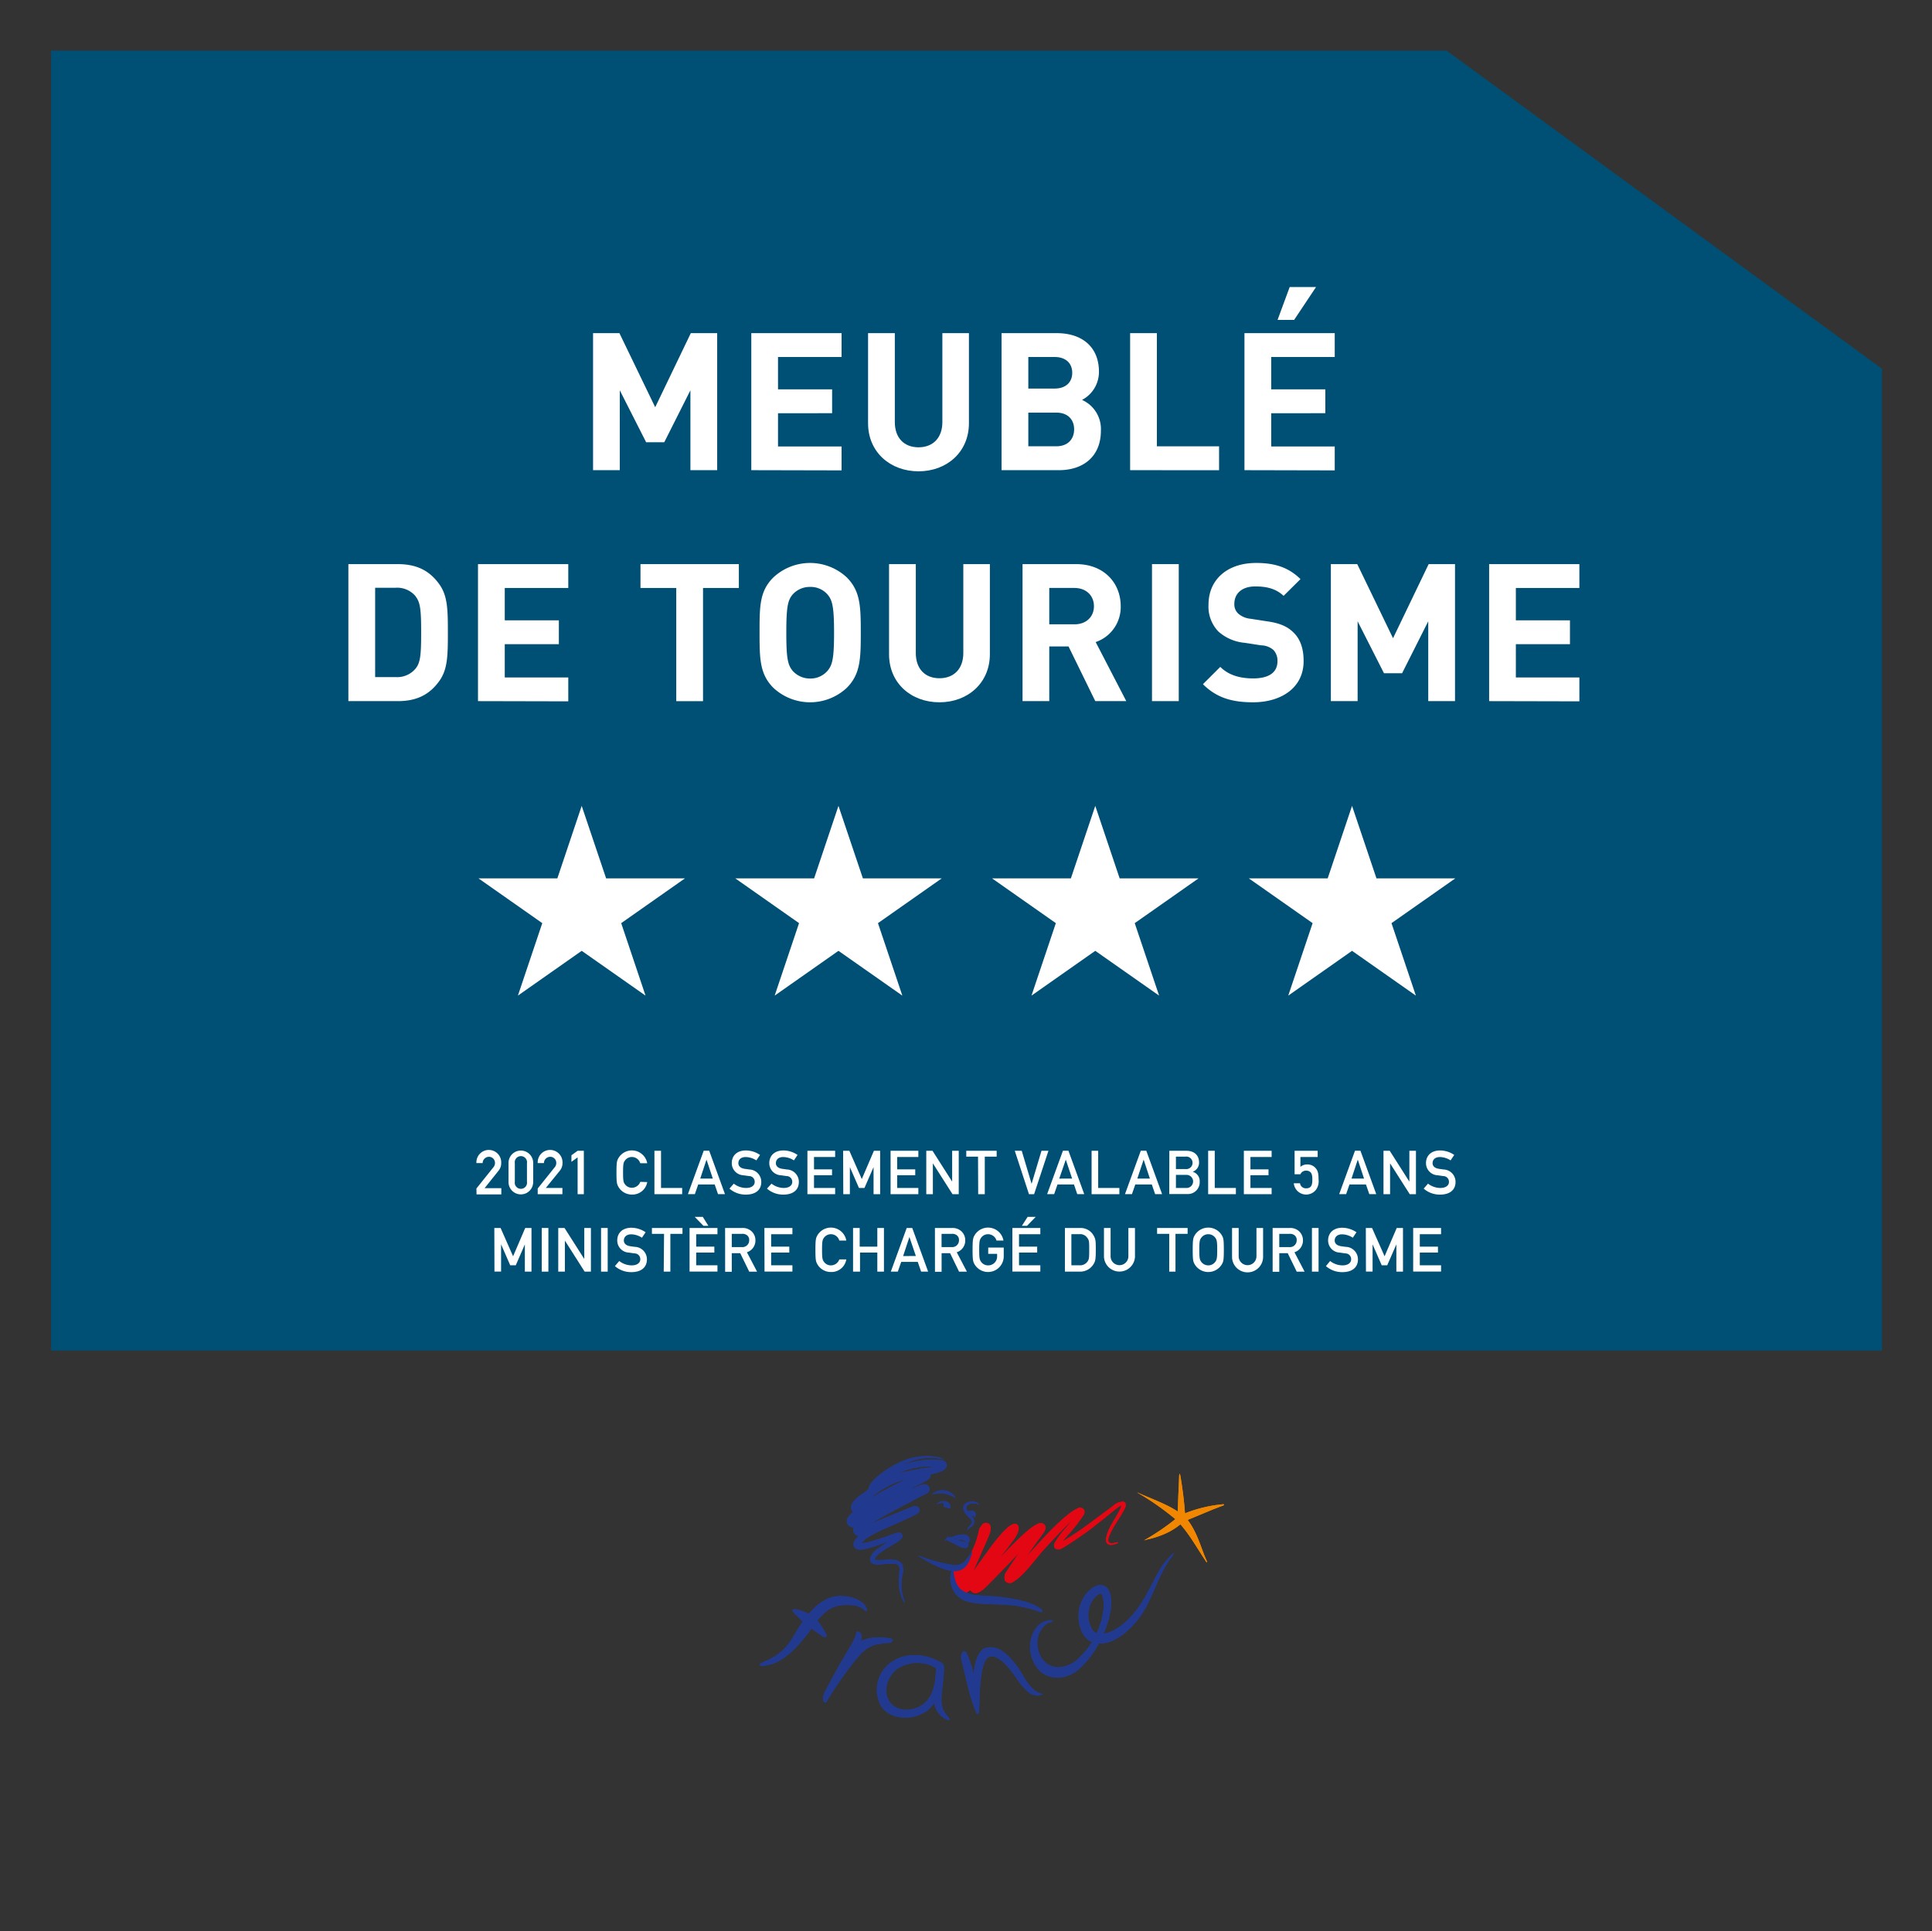 <svg xmlns="http://www.w3.org/2000/svg" viewBox="0 0 477.87 477.74"><rect x="0" y="0" width="477.87" height="477.74" fill="#333333" stroke="none"/><defs><style>.cls-1{fill:#004f74;}.cls-2{fill:#f18700;}.cls-2,.cls-3,.cls-4{fill-rule:evenodd;}.cls-3{fill:#e30613;}.cls-4,.cls-5{fill:#213a8f;}.cls-6{fill:none;}.cls-7{fill:#fff;}</style></defs><g id="Elément"><polygon class="cls-1" points="12.62 12.52 12.62 334.09 465.5 334.09 465.5 91.22 357.81 12.52 12.62 12.52"/><path class="cls-2" d="M283.72,380.61a58.66,58.66,0,0,0,7-4.81,66.32,66.32,0,0,0-9.3-6.51c-.12-.07-.19-.14,0-.05,3.11,1.42,6.95,2.73,9.91,4.68.07-3.27.24-6.45.32-8.48,0-.9.15-1.34.37,0,.48,2.9.88,6,1.08,8.92a33.64,33.64,0,0,1,9.43-2.25c.31,0,.38.19,0,.32l-2.44.93-5.58,2.32c-.26.11-.51.21-.74.32,2.5,3.33,3.26,6.94,4.73,10.16.12.25,0,.44-.15.18-2-2.95-4-6.58-6.38-9.26a17.35,17.35,0,0,1-2.87,1.89,22,22,0,0,1-5.29,1.84C282.73,381.13,282.84,381.14,283.72,380.61Z"/><path class="cls-3" d="M278.14,373.29a2.23,2.23,0,0,0,.31-1.17.73.73,0,0,0-.58-.65,3.63,3.63,0,0,0-2.56,1.06c-2.54,1.85-5.05,3.78-7.6,5.6-1.33.95-3.9,2.62-4.77,3.1-.2.06.25-.38.39-.54.55-.65,1.12-1.33,1.68-1.95a35.77,35.77,0,0,0,2.83-3.72,1.46,1.46,0,0,0,.32-1.5,1.18,1.18,0,0,0-1.59-.41c-2.58,1.14-7,5.66-10,9l-2.66,2.94c.56-.8,1.11-1.6,1.68-2.4s1-1.41,1.56-2.13c.31-.42.54-.77.85-1.19a2.84,2.84,0,0,0,.63-1.47,1.25,1.25,0,0,0-.41-.82,1.39,1.39,0,0,0-1.44-.11c-1.6.61-4.05,3-4.74,3.66-1.53,1.43-3,3-4.43,4.49-.1.1-.41.43-.31.31.75-1,1.56-1.95,2.3-3,.91-1.26,2.07-2.51,2.34-4,.21-1.11-.6-1.79-1.63-1.25-2.11,1.11-5.16,5.39-6.79,7.69-.94,1.33-1.76,2.41-2.68,3.74l-.13.15c.79-1.8,1.48-3.32,2.28-5.11.55-1.27,1.13-2.53,1.64-3.81.28-.69.72-2,.14-2.7a1.21,1.21,0,0,0-1.9.15,7.68,7.68,0,0,0-.66.95,21.52,21.52,0,0,1-1.88,5.66.06.06,0,0,1,0,0h0s0,0,0,0,0,0,0,0a3.75,3.75,0,0,1-.25,1c-.56,1.69-1.4,3.66-4,3.73a1.23,1.23,0,0,1-.33,0c.14,1.44.52,3.41,1.85,4.54A4.87,4.87,0,0,0,239,394c.34-.2.75-.5,1-.64a1.64,1.64,0,0,0,1,.7c1.16.21,2.49-1.12,3.12-1.75,1.81-1.8,3.59-3.64,5.37-5.47l2.59-2.75c-1.05,1.57-2.14,3.11-3.14,4.71a2.26,2.26,0,0,0-.33,2.22,1.36,1.36,0,0,0,1.91.34c2.84-1.69,5.35-5.46,7.65-8,1.89-2.09,3.89-4.21,5.88-6.2a7,7,0,0,1,.91-.82c-.37.45-.75.9-1.11,1.37a20.64,20.64,0,0,0-3,4,1.16,1.16,0,0,0,.06,1.22c.53.63,1.44.3,2-.05,1.85-1.1,3.74-2.41,5.56-3.69,1.34-.94,2.61-2,3.92-3,.5-.38,1-.78,1.48-1.19.67-.55,1.33-1.1,2-1.63l.81-.6a1.78,1.78,0,0,1,.74-.34c-1,2.75-3.24,5.05-3.83,8a1.6,1.6,0,0,0,.22,1.36c.67.73,2,.24,2.7-.08a.11.11,0,0,0-.07-.21c-.62.08-1.4.44-2,.13s-.2-1.47,0-1.85C275.39,377.44,277,375.51,278.14,373.29Z"/><path class="cls-4" d="M259.8,401.28a4.4,4.4,0,0,0-2,1.47c-2.72,3.57-.65,9.79,4.12,9.68A7.67,7.67,0,0,0,267,410a20.23,20.23,0,0,0,3.09-3.79c-1.89-.76-3-3.1-3.23-5a9.29,9.29,0,0,1,1.31-6.3c.85-1.26,2.39-2.76,4-2.82a2.23,2.23,0,0,1,2,1.17c.9,1.5.77,3.85.49,5.36a23.69,23.69,0,0,1-1.69,5.51c4.12-.69,7.77-4.95,9.82-8.36,1.44-2.39,2.6-5,4-7.38a18,18,0,0,1,3.31-4.07c.23-.21.33,0,.21.14a28.2,28.2,0,0,0-2.73,4.28c-1.89,3.63-3.12,7.65-5.46,11-2.13,3.06-6.29,7.07-10.27,6.77a23.85,23.85,0,0,1-4.88,6.31A8.33,8.33,0,0,1,262,415a7.22,7.22,0,0,1-2.57-.33c-2.69-.82-4.32-3.71-4.6-6.36a8,8,0,0,1,1.23-5.31,5,5,0,0,1,3.18-2.16,2.07,2.07,0,0,1,1.19.06c.1.1,0,.19-.65.43ZM271.26,404a18.87,18.87,0,0,0,1.64-5.65,7.61,7.61,0,0,0-.33-3.82.64.64,0,0,0-.3-.29.4.4,0,0,0-.19,0,1.76,1.76,0,0,0-.57.28,5.51,5.51,0,0,0-2.12,3.37,6.87,6.87,0,0,0,.82,5.26A2.28,2.28,0,0,0,271.26,404Z"/><path class="cls-5" d="M203.65,420.81a1.26,1.26,0,0,1-.08-.47h0a4.79,4.79,0,0,1,.32-1.61h0l.12-.23h0c.11-.19.26-.47.44-.81h0l1.36-2.52h0c1-1.86,2.06-3.81,2.29-4.18h0c2.19-3.63,3.63-5.92,3.7-7.14h0v-.22l.23,0h.06a1,1,0,0,1,.81.41h0a1.62,1.62,0,0,1,.22.84h0a2.7,2.7,0,0,1-.15.84h0c0,.07,0,.15-.09.24h0a10.38,10.38,0,0,1,4.54-.91h0a16.79,16.79,0,0,1,2.82.25h0a.83.83,0,0,1,.34.13h0a.45.45,0,0,1,.2.36h0a.58.58,0,0,1-.38.48h0a2.64,2.64,0,0,1-.77.16h0c-4.29.3-5.52,1.1-8.58,4.9h0a95.46,95.46,0,0,0-6.52,9.48l-.09.19,0,0a.38.38,0,0,1-.32.15h0a.52.52,0,0,1-.45-.32Z"/><path class="cls-5" d="M220.73,411a8.31,8.31,0,0,0-3.16,10.33c1.64,3.69,6.54,4.26,9.82,2.92a7.46,7.46,0,0,0,3.69-3,5.23,5.23,0,0,0,2.63,3.89c1.24.73,1.53.38.67-.59-2.75-3.12-.92-6.15-.89-12.26a1.13,1.13,0,0,0-.67-1C228.87,409,224.26,408.72,220.73,411Zm6.52,11.22c-2.59,1.36-6.23.85-7.51-1.79-1.4-2.84.19-6.12,2.22-7.6a9,9,0,0,1,9.49-.23.17.17,0,0,1,.09.16c0,.48-.16,2.2-.27,3.08C230.81,418.48,230,420.81,227.25,422.26Z"/><path class="cls-5" d="M253.35,415c-3.95-6.9-7.13-7.92-9.34-7.41-2.88.65-3.08,6.11-3.19,6.51a25.77,25.77,0,0,0-1.76-5.23c-.65-1.19-1.62.34-1.3,1.61,1.34,5.28,1.72,7.75,3,11.33.47,1.39.81,2.26,1.05,2.19.45-.13.35-1.17.44-2.59.11-1.77,0-11,2.62-11.61,2.43-.58,5.6,3.94,7,6,2.71,3.88,4.6,4.08,6.18,3.21C256.43,419,254.67,417.28,253.35,415Z"/><path class="cls-5" d="M214.48,398.28c-.39-1.87-3-3.44-6.38-3.46a7.87,7.87,0,0,0-.84,0c-2.83.28-5,1.84-7.21,4.38a11,11,0,0,0-3.2-1.1,1.66,1.66,0,0,0-.32,0,.68.68,0,0,0-.27,0,.38.38,0,0,0-.25.35.55.55,0,0,0,.22.4c.77.74,1.46,1.48,2.31,2.27-2.73,3.83-3.34,7.41-9.67,10-.29.12-1,.45-.92.78.22.49,1.54.09,1.55.09h0c4.36-.64,8.09-4.83,11.21-9.11,1,.71,1.95,1.36,2.91,2a.66.66,0,0,0,.4.15h0a.44.44,0,0,0,.3-.12.44.44,0,0,0,.12-.31.71.71,0,0,0-.1-.35,18.81,18.81,0,0,0-2.16-3.36c2.18-2.66,3.84-3.57,5.89-3.78,1.72-.18,4.07-.18,5.54,1,.26.21.45.52.65.48S214.48,398.3,214.48,398.28Z"/><path class="cls-4" d="M232.93,360.9c-.41-.08-1-.14-1.39-.18a14,14,0,0,0-5.56.55,21.83,21.83,0,0,0-3,1.25,21.45,21.45,0,0,1,9.11-1.42c.82,0,2.08.33,2.1,1.34,0,1.52-3,2.05-4,2.29a1.64,1.64,0,0,1-.83,1.42l-.42.25c-1.32.69-2.67,1.3-3.93,2.06l1.82-.73a10.86,10.86,0,0,1,1.11-.47c.55-.17,1.52-.18,1.84.56a1.22,1.22,0,0,1-.54,1.63c-.4.22-.7.3-1.1.51-2,1.08-4.1,2.18-6.14,3.28s-4.32,2.27-6.38,3.58c0,0-.1.06-.07.06,3.29-1.41,6.6-2.74,9.91-4.1a1.69,1.69,0,0,1,1.37-.13,1,1,0,0,1,.6.91c0,.63-.57.94-1.07,1.19l-1,.5-2.56,1.15c-1.26.56-2.52,1.11-3.77,1.68a34.4,34.4,0,0,0-3.75,1.86,6.67,6.67,0,0,0-2.14,1.81,14.39,14.39,0,0,0,2.32-.46c1.13-.33,2.26-.7,3.37-1.06.94-.32,1.87-.7,2.81-1a2.68,2.68,0,0,1,.68-.11.85.85,0,0,1,.78,1.29,2.57,2.57,0,0,1-.55.59,12.87,12.87,0,0,1-2,1.29c-.95.57-1.89,1.14-2.78,1.79a3.81,3.81,0,0,0-1.41,1.59c-.05.13,0,.17.19.2,1.48.17,3-.17,4.44,0a2.58,2.58,0,0,1,2.23,1.17,3.88,3.88,0,0,1,.06,2.23,13.18,13.18,0,0,0-.28,3.65,9.24,9.24,0,0,0,.27,1.67c.14.53.3,1.05.46,1.57.07.27-.14.35-.25.07a15,15,0,0,1-1.07-3.24,23.89,23.89,0,0,1,.09-4.63c.11-1.67-1.24-1.57-2.51-1.52-.93,0-1.86.17-2.82.16a2.68,2.68,0,0,1-1.65-.4,1.27,1.27,0,0,1-.29-1.15,4.35,4.35,0,0,1,1.79-2.3c.79-.6,1.64-1.13,2.46-1.7l-2.43.82a24.76,24.76,0,0,1-3.37,1c-.91.14-2.11.19-2.47-.77s.41-1.77.89-2.3a3.83,3.83,0,0,1,.28-.29,1.43,1.43,0,0,1-1.33-1.2,1.72,1.72,0,0,1,.14-.89,1.57,1.57,0,0,1-1.39-2.55A5.77,5.77,0,0,1,211,374a1.5,1.5,0,0,1-.49-1.39c.27-1.63,2.93-3.11,4.39-4.25-.08-1.25,1.72-2.81,2.62-3.52a23.7,23.7,0,0,1,4.79-3,15.88,15.88,0,0,1,9.26-1.48,9,9,0,0,1,1.35.38c.63.23.78.34,0,.2ZM223.87,366a18.26,18.26,0,0,0-4.35,1.75,21.41,21.41,0,0,0-4.2,2.85c1.37-.78,2.73-1.59,4.11-2.33s3-1.52,4.44-2.27Zm-2-1.43A64.29,64.29,0,0,1,229.9,363l1.14-.23a20.2,20.2,0,0,0-7.52,1.14A16.71,16.71,0,0,0,221.84,364.6Z"/><path class="cls-4" d="M227.45,384.88a36.3,36.3,0,0,0,8.26,2.23,3.3,3.3,0,0,0,2.77-.73,14.3,14.3,0,0,0,1.71-2.3c.17-.24.23-.24.25-.14a3.75,3.75,0,0,1-.25,1c-.56,1.69-1.4,3.66-4,3.73a1.23,1.23,0,0,1-.33,0c.14,1.44.52,3.41,1.85,4.54a7.38,7.38,0,0,0,4.16,1.41c2.12.25,3.33.12,5.83.46,3,.39,7.52,1.1,9.84,3,.5.41.35.89-.33.65a30.24,30.24,0,0,0-4.44-1.22c-4.26-1-10.05-.3-13.3-1.31a5.59,5.59,0,0,1-4.26-4.36,6,6,0,0,1,.15-3.23c-2.74-.36-6.28-2.55-8-3.54C227.24,385,227.17,384.78,227.45,384.88Z"/><path class="cls-4" d="M234.45,380.3a5.06,5.06,0,0,0,1.09-.11,6.78,6.78,0,0,1,3-.61c1.09.2,1.37,1,1.29,1.39a1.27,1.27,0,0,1-.29.66c-.09.12.09.63-.14,1s-.77.43-1.56.15-2-1-2.73-1.34a3,3,0,0,1-1-.54.75.75,0,0,1-.45.23c-.08,0-.07,0,0-.06a11.27,11.27,0,0,0,1-1.33c.07-.11,0,0,0,0s-.11.34-.2.56Zm2,.63c.74.15,2,.42,2.28.51s.16-.29-.59-.45A5.4,5.4,0,0,0,236.44,380.93Z"/><path class="cls-5" d="M230.55,369.57l.2-.13a4.74,4.74,0,0,1,1.27-.64,4,4,0,0,1,1.63-.12,4,4,0,0,1,1.53.57,5.41,5.41,0,0,1,1,.94c0,.05.37.43.09.3a13,13,0,0,0-1.64-.72,5.94,5.94,0,0,0-1.8-.36,9,9,0,0,0-1.87.17l-.42.07C230.35,369.68,230.36,369.69,230.55,369.57Z"/><path class="cls-5" d="M235,373.14a6,6,0,0,0-.68-.17,5.73,5.73,0,0,1-.8-.21.81.81,0,0,1-.12-.55,2.1,2.1,0,0,1,0-.37,3.36,3.36,0,0,0-1.72.3c-.08,0-.09,0,0-.05a1.81,1.81,0,0,1,1.36-.72,2.15,2.15,0,0,1,1.37.21,1.38,1.38,0,0,1,.62.79A1.66,1.66,0,0,1,235,373.14Z"/><path class="cls-4" d="M241.11,375.29a2.14,2.14,0,0,0-.84-.42,2.11,2.11,0,0,1,.67,1.92,1.83,1.83,0,0,1-.84,1,2.32,2.32,0,0,0-.69.67c-.06.1-.15.07-.15-.06a1.44,1.44,0,0,1,.58-.92,2.1,2.1,0,0,0,.52-.67c.21-.62-.35-1.15-.81-1.57l-.29-.28a4.16,4.16,0,0,1-.87-1.27,1.45,1.45,0,0,1,.15-1.48,2,2,0,0,1,1.37-.75,3.22,3.22,0,0,1,1.42.11,1.19,1.19,0,0,1,.79.56c0,.11,0,.12-.06.08a3.41,3.41,0,0,0-1.65-.28,1.83,1.83,0,0,0-1.24.6.66.66,0,0,0-.15.46,1.21,1.21,0,0,0,.19.59,1.88,1.88,0,0,0,.16.23h0l.33-.08a1.72,1.72,0,0,1,.37-.05,1.69,1.69,0,0,1,.74.12.81.81,0,0,1,.43.4,1,1,0,0,1,.09.56A1.24,1.24,0,0,1,241.11,375.29ZM239.53,374l.3.32a2,2,0,0,1,.06-.32A1.45,1.45,0,0,0,239.53,374Z"/><rect class="cls-6" x="187.93" y="360.14" width="114.88" height="65.42"/><rect class="cls-6" x="166.42" y="338.23" width="157.89" height="109.23"/><rect class="cls-6" x="317.06" y="179.12" width="5.52" height="5.52"/><rect class="cls-6" x="263.21" y="179.12" width="5.52" height="5.52"/><rect class="cls-6" x="209.36" y="179.12" width="5.52" height="5.52"/><rect class="cls-6" x="230.21" y="314.41" width="13.81" height="19.33"/><rect class="cls-6" x="228.42" y="295.37" width="13.81" height="8.28"/><rect class="cls-6" x="208.5" y="207.28" width="61.74" height="77.32"/><rect class="cls-6" x="155.51" y="179.12" width="5.52" height="5.52"/><path class="cls-7" d="M170.77,116.31V96.55L164.3,109.4h-4.48L153.3,96.55v19.76h-6.61V82.41h6.52l8.85,18.33,8.81-18.33h6.52v33.9Z"/><path class="cls-7" d="M185.83,116.31V82.41h22.33v5.9H192.44v8h13.38v5.91H192.44v8.23h15.72v5.91Z"/><path class="cls-7" d="M227.19,116.59c-6.95,0-12.48-4.71-12.48-11.9V82.41h6.62v22c0,3.91,2.29,6.24,5.86,6.24s5.9-2.33,5.9-6.24v-22h6.57v22.28C239.66,111.88,234.14,116.59,227.19,116.59Z"/><path class="cls-7" d="M261.92,116.31H247.73V82.41h13.62c6.62,0,10.47,3.71,10.47,9.52a7.83,7.83,0,0,1-4.19,7,7.87,7.87,0,0,1,4.67,7.62C272.3,112.88,268,116.31,261.92,116.31Zm-1.09-28h-6.48v7.81h6.48c2.81,0,4.38-1.57,4.38-3.9S263.64,88.31,260.83,88.31Zm.42,13.76h-6.9v8.33h6.9c3,0,4.43-1.9,4.43-4.19S264.25,102.07,261.25,102.07Z"/><path class="cls-7" d="M279.53,116.31V82.41h6.62v28h15.38v5.91Z"/><path class="cls-7" d="M307.81,116.31V82.41h22.33v5.9H314.43v8h13.38v5.91H314.43v8.23h15.71v5.91ZM320.1,79.13H316L319,71h6.52Z"/><path class="cls-7" d="M108.64,168.49c-2.43,3.38-5.62,4.95-10.23,4.95H86.17V139.55H98.41c4.61,0,7.8,1.57,10.23,4.95,2.1,2.9,2.14,6.38,2.14,12S110.74,165.59,108.64,168.49Zm-5.85-21a5.92,5.92,0,0,0-5-2.09h-5v22.09h5a5.9,5.9,0,0,0,5-2.1c1.23-1.47,1.38-3.61,1.38-8.95S104,149,102.79,147.54Z"/><path class="cls-7" d="M118.23,173.44V139.55h22.33v5.9H124.85v8h13.38v5.9H124.85v8.24h15.71v5.9Z"/><path class="cls-7" d="M173.89,145.45v28h-6.62v-28h-8.85v-5.9h24.33v5.9Z"/><path class="cls-7" d="M209.44,170.16a13.31,13.31,0,0,1-18.14,0c-3.38-3.38-3.43-7.19-3.43-13.67s0-10.28,3.43-13.66a13.31,13.31,0,0,1,18.14,0c3.38,3.38,3.47,7.19,3.47,13.66S212.82,166.78,209.44,170.16ZM204.63,147a5.52,5.52,0,0,0-4.24-1.81,5.69,5.69,0,0,0-4.28,1.81c-1.24,1.43-1.62,3.05-1.62,9.52s.38,8,1.62,9.48a5.72,5.72,0,0,0,4.28,1.85,5.55,5.55,0,0,0,4.24-1.85c1.24-1.43,1.67-3,1.67-9.48S205.87,148.4,204.63,147Z"/><path class="cls-7" d="M232.37,173.73c-7,0-12.47-4.72-12.47-11.9V139.55h6.62v22c0,3.9,2.28,6.23,5.85,6.23s5.9-2.33,5.9-6.23v-22h6.57v22.28C244.84,169,239.32,173.73,232.37,173.73Z"/><path class="cls-7" d="M270.91,173.44l-6.61-13.52h-4.77v13.52h-6.61V139.55H266.2c6.9,0,11,4.71,11,10.37a9.14,9.14,0,0,1-6.19,8.91l7.57,14.61Zm-5.14-28h-6.24v9h6.24c2.9,0,4.81-1.86,4.81-4.48S268.67,145.45,265.77,145.45Z"/><path class="cls-7" d="M284.94,173.44V139.55h6.62v33.89Z"/><path class="cls-7" d="M309.92,173.73c-5.14,0-9-1.1-12.38-4.48l4.29-4.28c2.14,2.14,5.05,2.85,8.14,2.85,3.95,0,6-1.52,6-4.23a3.83,3.83,0,0,0-1-2.81,4.79,4.79,0,0,0-3.05-1.14l-4-.62a11.25,11.25,0,0,1-6.57-2.81,8.88,8.88,0,0,1-2.43-6.67c0-6,4.47-10.28,11.8-10.28,4.67,0,8.05,1.14,10.95,4l-4.18,4.14c-2.1-2-4.72-2.33-7-2.33-3.52,0-5.18,1.95-5.18,4.29a3.11,3.11,0,0,0,.95,2.42,5.44,5.44,0,0,0,3.09,1.29l4,.62c3.09.43,5,1.24,6.47,2.66,1.81,1.67,2.62,4.1,2.62,7.14C322.49,170,317.06,173.73,309.92,173.73Z"/><path class="cls-7" d="M353.27,173.44V153.69l-6.47,12.85h-4.48l-6.52-12.85v19.75h-6.62V139.55h6.53l8.85,18.33,8.81-18.33h6.52v33.89Z"/><path class="cls-7" d="M368.33,173.44V139.55h22.32v5.9H374.94v8h13.38v5.9H374.94v8.24h15.71v5.9Z"/><rect class="cls-6" x="230.21" y="314.5" width="13.81" height="19.34"/><rect class="cls-6" x="228.42" y="295.46" width="13.81" height="8.29"/><rect class="cls-6" x="317.08" y="205.35" width="5.52" height="5.52"/><rect class="cls-6" x="263.22" y="205.35" width="5.52" height="5.52"/><rect class="cls-6" x="209.36" y="205.35" width="5.52" height="5.52"/><rect class="cls-6" x="155.5" y="205.35" width="5.52" height="5.52"/><path class="cls-2" d="M283.72,380.61a58.66,58.66,0,0,0,7-4.81,66.32,66.32,0,0,0-9.3-6.51c-.12-.07-.19-.14,0-.05,3.11,1.42,6.95,2.73,9.91,4.68.07-3.27.24-6.45.32-8.48,0-.9.15-1.34.37,0,.48,2.9.88,6,1.08,8.92a33.64,33.64,0,0,1,9.43-2.25c.31,0,.38.19,0,.32l-2.44.93-5.58,2.32c-.26.11-.51.21-.74.32,2.5,3.33,3.26,6.94,4.73,10.16.12.25,0,.44-.15.18-2-2.95-4-6.58-6.38-9.26a17.35,17.35,0,0,1-2.87,1.89,22,22,0,0,1-5.29,1.84C282.73,381.13,282.84,381.14,283.72,380.61Z"/><path class="cls-3" d="M278.14,373.29a2.23,2.23,0,0,0,.31-1.17.73.73,0,0,0-.58-.65,3.63,3.63,0,0,0-2.56,1.06c-2.54,1.85-5.05,3.78-7.6,5.6-1.33.95-3.9,2.62-4.77,3.1-.2.06.25-.38.39-.54.55-.65,1.12-1.33,1.68-1.95a35.77,35.77,0,0,0,2.83-3.72,1.46,1.46,0,0,0,.32-1.5,1.18,1.18,0,0,0-1.59-.41c-2.58,1.14-7,5.66-10,9l-2.66,2.94c.56-.8,1.11-1.6,1.68-2.4s1-1.41,1.56-2.13c.31-.42.54-.77.85-1.19a2.84,2.84,0,0,0,.63-1.47,1.25,1.25,0,0,0-.41-.82,1.39,1.39,0,0,0-1.44-.11c-1.6.61-4.05,3-4.74,3.66-1.53,1.43-3,3-4.43,4.49-.1.1-.41.43-.31.31.75-1,1.56-1.95,2.3-3,.91-1.26,2.07-2.51,2.34-4,.21-1.11-.6-1.79-1.63-1.25-2.11,1.11-5.16,5.39-6.79,7.69-.94,1.33-1.76,2.41-2.68,3.74l-.13.15c.79-1.8,1.48-3.32,2.28-5.11.55-1.27,1.13-2.53,1.64-3.81.28-.69.72-2,.14-2.7a1.21,1.21,0,0,0-1.9.15,7.68,7.68,0,0,0-.66.95,21.52,21.52,0,0,1-1.88,5.66.06.06,0,0,1,0,0h0s0,0,0,0,0,0,0,0a3.75,3.75,0,0,1-.25,1c-.56,1.69-1.4,3.66-4,3.73a1.23,1.23,0,0,1-.33,0c.14,1.44.52,3.41,1.85,4.54A4.87,4.87,0,0,0,239,394c.34-.2.75-.5,1-.64a1.64,1.64,0,0,0,1,.7c1.16.21,2.49-1.12,3.12-1.75,1.81-1.8,3.59-3.64,5.37-5.47l2.59-2.75c-1.05,1.57-2.14,3.11-3.14,4.71a2.26,2.26,0,0,0-.33,2.22,1.36,1.36,0,0,0,1.91.34c2.84-1.69,5.35-5.46,7.65-8,1.89-2.09,3.89-4.21,5.88-6.2a7,7,0,0,1,.91-.82c-.37.45-.75.9-1.11,1.37a20.64,20.64,0,0,0-3,4,1.16,1.16,0,0,0,.06,1.22c.53.63,1.44.3,2-.05,1.85-1.1,3.74-2.41,5.56-3.69,1.34-.94,2.61-2,3.92-3,.5-.38,1-.78,1.48-1.19.67-.55,1.33-1.1,2-1.63l.81-.6a1.78,1.78,0,0,1,.74-.34c-1,2.75-3.24,5.05-3.83,8a1.6,1.6,0,0,0,.22,1.36c.67.73,2,.24,2.7-.08a.11.11,0,0,0-.07-.21c-.62.08-1.4.44-2,.13s-.2-1.47,0-1.85C275.39,377.44,277,375.51,278.14,373.29Z"/><path class="cls-4" d="M259.8,401.28a4.4,4.4,0,0,0-2,1.47c-2.72,3.57-.65,9.79,4.12,9.68A7.67,7.67,0,0,0,267,410a20.23,20.23,0,0,0,3.09-3.79c-1.89-.76-3-3.1-3.23-5a9.29,9.29,0,0,1,1.31-6.3c.85-1.26,2.39-2.76,4-2.82a2.23,2.23,0,0,1,2,1.17c.9,1.5.77,3.85.49,5.36a23.69,23.69,0,0,1-1.69,5.51c4.12-.69,7.77-4.95,9.82-8.36,1.44-2.39,2.6-5,4-7.38a18,18,0,0,1,3.31-4.07c.23-.21.33,0,.21.14a28.2,28.2,0,0,0-2.73,4.28c-1.89,3.63-3.12,7.65-5.46,11-2.13,3.06-6.29,7.07-10.27,6.77a23.85,23.85,0,0,1-4.88,6.31A8.33,8.33,0,0,1,262,415a7.22,7.22,0,0,1-2.57-.33c-2.69-.82-4.32-3.71-4.6-6.36a8,8,0,0,1,1.23-5.31,5,5,0,0,1,3.18-2.16,2.07,2.07,0,0,1,1.19.06c.1.1,0,.19-.65.43ZM271.26,404a18.87,18.87,0,0,0,1.64-5.65,7.61,7.61,0,0,0-.33-3.82.64.64,0,0,0-.3-.29.4.4,0,0,0-.19,0,1.76,1.76,0,0,0-.57.28,5.51,5.51,0,0,0-2.12,3.37,6.87,6.87,0,0,0,.82,5.26A2.28,2.28,0,0,0,271.26,404Z"/><path class="cls-5" d="M203.65,420.81a1.26,1.26,0,0,1-.08-.47h0a4.79,4.79,0,0,1,.32-1.61h0l.12-.23h0c.11-.19.26-.47.44-.81h0l1.36-2.52h0c1-1.86,2.06-3.81,2.29-4.18h0c2.19-3.63,3.63-5.92,3.7-7.14h0v-.22l.23,0h.06a1,1,0,0,1,.81.41h0a1.62,1.62,0,0,1,.22.84h0a2.7,2.7,0,0,1-.15.84h0c0,.07,0,.15-.09.24h0a10.38,10.38,0,0,1,4.54-.91h0a16.79,16.79,0,0,1,2.82.25h0a.83.83,0,0,1,.34.13h0a.45.45,0,0,1,.2.36h0a.58.58,0,0,1-.38.48h0a2.64,2.64,0,0,1-.77.16h0c-4.29.3-5.52,1.1-8.58,4.9h0a95.46,95.46,0,0,0-6.52,9.48l-.09.19,0,0a.38.38,0,0,1-.32.15h0a.52.52,0,0,1-.45-.32Z"/><path class="cls-5" d="M220.73,411a8.31,8.31,0,0,0-3.16,10.33c1.64,3.69,6.54,4.26,9.82,2.92a7.46,7.46,0,0,0,3.69-3,5.23,5.23,0,0,0,2.63,3.89c1.24.73,1.53.38.67-.59-2.75-3.12-.92-6.15-.89-12.26a1.13,1.13,0,0,0-.67-1C228.87,409,224.26,408.72,220.73,411Zm6.52,11.22c-2.59,1.36-6.23.85-7.51-1.79-1.4-2.84.19-6.12,2.22-7.6a9,9,0,0,1,9.49-.23.17.17,0,0,1,.09.16c0,.48-.16,2.2-.27,3.08C230.81,418.48,230,420.81,227.25,422.26Z"/><path class="cls-5" d="M253.35,415c-3.95-6.9-7.13-7.92-9.34-7.41-2.88.65-3.08,6.11-3.19,6.51a25.77,25.77,0,0,0-1.76-5.23c-.65-1.19-1.62.34-1.3,1.61,1.34,5.28,1.72,7.75,3,11.33.47,1.39.81,2.26,1.05,2.19.45-.13.35-1.17.44-2.59.11-1.77,0-11,2.62-11.61,2.43-.58,5.6,3.94,7,6,2.71,3.88,4.6,4.08,6.18,3.21C256.43,419,254.67,417.28,253.35,415Z"/><path class="cls-5" d="M214.48,398.28c-.39-1.87-3-3.44-6.38-3.46a7.87,7.87,0,0,0-.84,0c-2.83.28-5,1.84-7.21,4.38a11,11,0,0,0-3.2-1.1,1.66,1.66,0,0,0-.32,0,.68.68,0,0,0-.27,0,.38.38,0,0,0-.25.35.55.55,0,0,0,.22.4c.77.74,1.46,1.48,2.31,2.27-2.73,3.83-3.34,7.41-9.67,10-.29.12-1,.45-.92.78.22.49,1.54.09,1.55.09h0c4.36-.64,8.09-4.83,11.21-9.11,1,.71,1.95,1.36,2.91,2a.66.66,0,0,0,.4.15h0a.44.44,0,0,0,.3-.12.44.44,0,0,0,.12-.31.71.71,0,0,0-.1-.35,18.81,18.81,0,0,0-2.16-3.36c2.18-2.66,3.84-3.57,5.89-3.78,1.72-.18,4.07-.18,5.54,1,.26.21.45.52.65.48S214.48,398.3,214.48,398.28Z"/><path class="cls-4" d="M232.93,360.9c-.41-.08-1-.14-1.39-.18a14,14,0,0,0-5.56.55,21.83,21.83,0,0,0-3,1.25,21.45,21.45,0,0,1,9.11-1.42c.82,0,2.08.33,2.1,1.34,0,1.52-3,2.05-4,2.29a1.64,1.64,0,0,1-.83,1.42l-.42.25c-1.32.69-2.67,1.3-3.93,2.06l1.82-.73a10.86,10.86,0,0,1,1.11-.47c.55-.17,1.52-.18,1.84.56a1.22,1.22,0,0,1-.54,1.63c-.4.22-.7.3-1.1.51-2,1.08-4.1,2.18-6.14,3.28s-4.32,2.27-6.38,3.58c0,0-.1.06-.07.06,3.29-1.41,6.6-2.74,9.91-4.1a1.69,1.69,0,0,1,1.37-.13,1,1,0,0,1,.6.91c0,.63-.57.94-1.07,1.19l-1,.5-2.56,1.15c-1.26.56-2.52,1.11-3.77,1.68a34.4,34.4,0,0,0-3.75,1.86,6.67,6.67,0,0,0-2.14,1.81,14.39,14.39,0,0,0,2.32-.46c1.13-.33,2.26-.7,3.37-1.06.94-.32,1.87-.7,2.81-1a2.68,2.68,0,0,1,.68-.11.85.85,0,0,1,.78,1.29,2.57,2.57,0,0,1-.55.59,12.87,12.87,0,0,1-2,1.29c-.95.57-1.89,1.14-2.78,1.79a3.81,3.81,0,0,0-1.41,1.59c-.05.13,0,.17.19.2,1.48.17,3-.17,4.44,0a2.58,2.58,0,0,1,2.23,1.17,3.88,3.88,0,0,1,.06,2.23,13.18,13.18,0,0,0-.28,3.65,9.24,9.24,0,0,0,.27,1.67c.14.53.3,1.05.46,1.57.07.27-.14.35-.25.07a15,15,0,0,1-1.07-3.24,23.89,23.89,0,0,1,.09-4.63c.11-1.67-1.24-1.57-2.51-1.52-.93,0-1.86.17-2.82.16a2.68,2.68,0,0,1-1.65-.4,1.27,1.27,0,0,1-.29-1.15,4.35,4.35,0,0,1,1.79-2.3c.79-.6,1.64-1.13,2.46-1.7l-2.43.82a24.76,24.76,0,0,1-3.37,1c-.91.14-2.11.19-2.47-.77s.41-1.77.89-2.3a3.83,3.83,0,0,1,.28-.29,1.43,1.43,0,0,1-1.33-1.2,1.72,1.72,0,0,1,.14-.89,1.57,1.57,0,0,1-1.39-2.55A5.77,5.77,0,0,1,211,374a1.5,1.5,0,0,1-.49-1.39c.27-1.63,2.93-3.11,4.39-4.25-.08-1.25,1.72-2.81,2.62-3.52a23.7,23.7,0,0,1,4.79-3,15.88,15.88,0,0,1,9.26-1.48,9,9,0,0,1,1.35.38c.63.23.78.34,0,.2ZM223.87,366a18.26,18.26,0,0,0-4.35,1.75,21.41,21.41,0,0,0-4.2,2.85c1.37-.78,2.73-1.59,4.11-2.33s3-1.52,4.44-2.27Zm-2-1.43A64.29,64.29,0,0,1,229.9,363l1.14-.23a20.2,20.2,0,0,0-7.52,1.14A16.71,16.71,0,0,0,221.84,364.6Z"/><path class="cls-4" d="M227.45,384.88a36.3,36.3,0,0,0,8.26,2.23,3.3,3.3,0,0,0,2.77-.73,14.3,14.3,0,0,0,1.71-2.3c.17-.24.23-.24.25-.14a3.75,3.75,0,0,1-.25,1c-.56,1.69-1.4,3.66-4,3.73a1.23,1.23,0,0,1-.33,0c.14,1.44.52,3.41,1.85,4.54a7.38,7.38,0,0,0,4.16,1.41c2.12.25,3.33.12,5.83.46,3,.39,7.52,1.1,9.84,3,.5.41.35.89-.33.65a30.24,30.24,0,0,0-4.44-1.22c-4.26-1-10.05-.3-13.3-1.31a5.59,5.59,0,0,1-4.26-4.36,6,6,0,0,1,.15-3.23c-2.74-.36-6.28-2.55-8-3.54C227.24,385,227.17,384.78,227.45,384.88Z"/><path class="cls-4" d="M234.45,380.3a5.06,5.06,0,0,0,1.09-.11,6.78,6.78,0,0,1,3-.61c1.09.2,1.37,1,1.29,1.39a1.27,1.27,0,0,1-.29.66c-.09.12.09.63-.14,1s-.77.43-1.56.15-2-1-2.73-1.34a3,3,0,0,1-1-.54.75.75,0,0,1-.45.23c-.08,0-.07,0,0-.06a11.27,11.27,0,0,0,1-1.33c.07-.11,0,0,0,0s-.11.34-.2.56Zm2,.63c.74.15,2,.42,2.28.51s.16-.29-.59-.45A5.4,5.4,0,0,0,236.44,380.93Z"/><path class="cls-5" d="M230.55,369.57l.2-.13a4.74,4.74,0,0,1,1.27-.64,4,4,0,0,1,1.63-.12,4,4,0,0,1,1.53.57,5.41,5.41,0,0,1,1,.94c0,.05.37.43.09.3a13,13,0,0,0-1.64-.72,5.94,5.94,0,0,0-1.8-.36,9,9,0,0,0-1.87.17l-.42.07C230.35,369.68,230.36,369.69,230.55,369.57Z"/><path class="cls-5" d="M235,373.14a6,6,0,0,0-.68-.17,5.73,5.73,0,0,1-.8-.21.81.81,0,0,1-.12-.55,2.1,2.1,0,0,1,0-.37,3.36,3.36,0,0,0-1.72.3c-.08,0-.09,0,0-.05a1.81,1.81,0,0,1,1.36-.72,2.15,2.15,0,0,1,1.37.21,1.38,1.38,0,0,1,.62.79A1.66,1.66,0,0,1,235,373.14Z"/><path class="cls-4" d="M241.11,375.29a2.14,2.14,0,0,0-.84-.42,2.11,2.11,0,0,1,.67,1.92,1.83,1.83,0,0,1-.84,1,2.32,2.32,0,0,0-.69.67c-.06.1-.15.07-.15-.06a1.44,1.44,0,0,1,.58-.92,2.1,2.1,0,0,0,.52-.67c.21-.62-.35-1.15-.81-1.57l-.29-.28a4.16,4.16,0,0,1-.87-1.27,1.45,1.45,0,0,1,.15-1.48,2,2,0,0,1,1.37-.75,3.22,3.22,0,0,1,1.42.11,1.19,1.19,0,0,1,.79.56c0,.11,0,.12-.06.08a3.41,3.41,0,0,0-1.65-.28,1.83,1.83,0,0,0-1.24.6.66.66,0,0,0-.15.46,1.21,1.21,0,0,0,.19.59,1.88,1.88,0,0,0,.16.23h0l.33-.08a1.72,1.72,0,0,1,.37-.05,1.69,1.69,0,0,1,.74.12.81.81,0,0,1,.43.4,1,1,0,0,1,.09.56A1.24,1.24,0,0,1,241.11,375.29ZM239.53,374l.3.32a2,2,0,0,1,.06-.32A1.45,1.45,0,0,0,239.53,374Z"/><rect class="cls-6" x="187.93" y="360.14" width="114.88" height="65.42"/><rect class="cls-6" x="166.42" y="338.23" width="157.89" height="109.23"/><g id="_4_étoiles" data-name="4 étoiles"><polygon class="cls-7" points="270.91 199.35 276.94 217.28 296.46 217.28 280.67 228.36 286.7 246.29 270.91 235.21 255.13 246.29 261.16 228.36 245.37 217.28 264.88 217.28 270.91 199.35"/><polygon class="cls-7" points="334.42 199.35 340.46 217.28 359.97 217.28 344.18 228.36 350.21 246.29 334.42 235.21 318.64 246.29 324.67 228.36 308.88 217.28 328.4 217.28 334.42 199.35"/><polygon class="cls-7" points="143.88 199.35 149.92 217.28 169.43 217.28 153.65 228.36 159.67 246.29 143.88 235.21 128.1 246.29 134.13 228.36 118.34 217.28 137.86 217.28 143.88 199.35"/><polygon class="cls-7" points="207.39 199.35 213.43 217.28 232.94 217.28 217.16 228.36 223.19 246.29 207.39 235.21 191.61 246.29 197.64 228.36 181.86 217.28 201.37 217.28 207.39 199.35"/></g></g><g id="Cartouche_CN" data-name="Cartouche CN"><path class="cls-7" d="M122.27,303.77h1.55l3.09,7,3-7h1.55v10.8h-1.64v-6.74h0L127.57,313H126.2l-2.26-5.19h0v6.74h-1.64Z"/><path class="cls-7" d="M134,303.77h1.64v10.8H134Z"/><path class="cls-7" d="M138.08,303.77h1.55l4.89,7.67h0v-7.67h1.64v10.8h-1.55l-4.89-7.68h0v7.68h-1.64Z"/><path class="cls-7" d="M148.67,303.77h1.64v10.8h-1.64Z"/><path class="cls-7" d="M153.17,311.94a5,5,0,0,0,3.07,1.08c1.33,0,2.13-.61,2.13-1.5a1.41,1.41,0,0,0-1.41-1.46l-1.42-.2a3,3,0,0,1-2.87-3c0-1.85,1.29-3.15,3.52-3.15a6.31,6.31,0,0,1,3.5,1.12l-.91,1.35a5,5,0,0,0-2.67-.84c-1,0-1.8.52-1.8,1.55,0,.61.44,1.21,1.53,1.38.29.05.7.11,1.22.17a3.08,3.08,0,0,1,2.95,3.11c0,2-1.47,3.14-3.79,3.14a6.08,6.08,0,0,1-4.13-1.49Z"/><path class="cls-7" d="M164.25,305.22h-3v-1.45h7.56v1.45h-3v9.35h-1.64Z"/><path class="cls-7" d="M170.56,303.77h6.9v1.54H172.2v3.08h4.49v1.46H172.2V313h5.26v1.55h-6.9Zm1.27-2.75h2l1.39,2.22H174Z"/><path class="cls-7" d="M179.35,303.77h4.22a3.19,3.19,0,0,1,2.2.71,3,3,0,0,1,1.08,2.3,3.05,3.05,0,0,1-2.1,3l2.51,4.8h-1.94L183.09,310H181v4.61h-1.64ZM181,308.5h2.47a1.68,1.68,0,0,0,1.84-1.72,1.43,1.43,0,0,0-.55-1.22,1.78,1.78,0,0,0-1.19-.34H181Z"/><path class="cls-7" d="M189.07,303.77H196v1.54h-5.26v3.08h4.49v1.46h-4.49V313H196v1.55h-6.9Z"/><path class="cls-7" d="M209.33,311.55a3.71,3.71,0,0,1-3.79,3.11,3.82,3.82,0,0,1-3.38-1.94c-.35-.64-.47-1-.47-3.55s.12-2.92.47-3.55a3.87,3.87,0,0,1,7.17,1.26H207.6a2.17,2.17,0,0,0-2.06-1.57,2.11,2.11,0,0,0-1.67.79c-.42.55-.54.85-.54,3.07s.12,2.51.54,3.06a2.08,2.08,0,0,0,1.67.79,2.21,2.21,0,0,0,2.06-1.47Z"/><path class="cls-7" d="M217,309.85h-4.28v4.72H211v-10.8h1.64v4.62H217v-4.62h1.64v10.8H217Z"/><path class="cls-7" d="M227,312.16h-4.09l-.84,2.41h-1.73l3.93-10.8h1.37l3.93,10.8h-1.73Zm-.47-1.46L224.94,306h0l-1.56,4.72Z"/><path class="cls-7" d="M231.25,303.77h4.22a3.19,3.19,0,0,1,2.2.71,3,3,0,0,1,1.08,2.3,3.05,3.05,0,0,1-2.1,3l2.51,4.8h-1.94L235,310h-2.1v4.61h-1.64Zm1.64,4.73h2.47a1.68,1.68,0,0,0,1.84-1.72,1.43,1.43,0,0,0-.55-1.22,1.78,1.78,0,0,0-1.19-.34h-2.57Z"/><path class="cls-7" d="M244.43,308.62h3.84v2.2a3.88,3.88,0,0,1-7.24,1.9c-.35-.64-.47-1-.47-3.55s.12-2.92.47-3.55a3.87,3.87,0,0,1,7.17,1.26h-1.72a2.19,2.19,0,0,0-2.07-1.57,2.11,2.11,0,0,0-1.67.79c-.42.55-.54.85-.54,3.07s.12,2.51.54,3.06a2.08,2.08,0,0,0,1.67.79,2.19,2.19,0,0,0,2.22-2.29v-.56h-2.2Z"/><path class="cls-7" d="M250.41,303.77h6.91v1.54h-5.27v3.08h4.49v1.46h-4.49V313h5.27v1.55h-6.91Zm3.77-2.75h2l-2.16,2.22h-1.27Z"/><path class="cls-7" d="M263.4,303.77h3.77a3.66,3.66,0,0,1,3.3,1.82c.53.91.57,1.32.57,3.58,0,2.42-.12,2.85-.6,3.61a3.86,3.86,0,0,1-3.37,1.79H263.4ZM265,313h2a2.23,2.23,0,0,0,2-.94c.37-.55.41-.85.41-2.85s0-2.41-.48-3a2.1,2.1,0,0,0-1.93-.91h-2Z"/><path class="cls-7" d="M273.06,303.77h1.64v7a2.2,2.2,0,1,0,4.4,0v-7h1.63v7.14a3.84,3.84,0,0,1-7.67,0Z"/><path class="cls-7" d="M289.2,305.22h-3v-1.45h7.55v1.45h-3v9.35H289.2Z"/><path class="cls-7" d="M295.48,305.62a3.91,3.91,0,0,1,6.76,0c.35.63.47.95.47,3.55s-.12,2.91-.47,3.55a3.91,3.91,0,0,1-6.76,0c-.35-.64-.47-1-.47-3.55S295.13,306.25,295.48,305.62Zm1.71,6.61a2.16,2.16,0,0,0,3.34,0c.42-.55.54-.85.54-3.06s-.12-2.52-.54-3.07a2.16,2.16,0,0,0-3.34,0c-.42.55-.55.85-.55,3.07S296.77,311.68,297.19,312.23Z"/><path class="cls-7" d="M304.74,303.77h1.64v7a2.2,2.2,0,1,0,4.4,0v-7h1.64v7.14a3.84,3.84,0,0,1-7.68,0Z"/><path class="cls-7" d="M314.78,303.77H319a3.19,3.19,0,0,1,2.2.71,3,3,0,0,1,1.08,2.3,3.05,3.05,0,0,1-2.1,3l2.51,4.8h-1.95L318.51,310h-2.09v4.61h-1.64Zm1.64,4.73h2.47a1.68,1.68,0,0,0,1.84-1.72,1.43,1.43,0,0,0-.55-1.22,1.79,1.79,0,0,0-1.2-.34h-2.56Z"/><path class="cls-7" d="M324.5,303.77h1.64v10.8H324.5Z"/><path class="cls-7" d="M329,311.94a5,5,0,0,0,3.06,1.08c1.34,0,2.14-.61,2.14-1.5a1.41,1.41,0,0,0-1.41-1.46l-1.43-.2a3,3,0,0,1-2.86-3c0-1.85,1.29-3.15,3.52-3.15a6.36,6.36,0,0,1,3.5,1.12l-.91,1.35a5,5,0,0,0-2.67-.84c-1,0-1.81.52-1.81,1.55,0,.61.44,1.21,1.54,1.38.28.05.69.11,1.21.17a3.08,3.08,0,0,1,3,3.11c0,2-1.47,3.14-3.79,3.14a6.06,6.06,0,0,1-4.13-1.49Z"/><path class="cls-7" d="M337.83,303.77h1.54l3.1,7,3-7h1.55v10.8h-1.64v-6.74h0L343.12,313h-1.36l-2.26-5.19h0v6.74h-1.64Z"/><path class="cls-7" d="M349.54,303.77h6.9v1.54h-5.26v3.08h4.49v1.46h-4.49V313h5.26v1.55h-6.9Z"/><path class="cls-7" d="M117.84,294l4.2-5.25a1.59,1.59,0,0,0,.39-1.07,1.49,1.49,0,0,0-1.48-1.52,1.57,1.57,0,0,0-1.57,1.55h-1.54a3.07,3.07,0,1,1,6.13,0,2.89,2.89,0,0,1-.65,1.88l-3.46,4.33H124v1.54h-6.13Z"/><path class="cls-7" d="M125.78,287.67a3.05,3.05,0,1,1,6.1,0v4.74a3.05,3.05,0,1,1-6.1,0Zm4.56.09a1.52,1.52,0,1,0-3,0v4.56a1.52,1.52,0,1,0,3,0Z"/><path class="cls-7" d="M133,294l4.2-5.25a1.59,1.59,0,0,0,.39-1.07,1.49,1.49,0,0,0-1.48-1.52,1.57,1.57,0,0,0-1.57,1.55H133a3.07,3.07,0,1,1,6.13,0,2.89,2.89,0,0,1-.65,1.88L135,293.87h4.11v1.54H133Z"/><path class="cls-7" d="M142.87,286.3l-1.53,1.11v-1.63l1.53-1.11h1.54v10.74h-1.54Z"/><path class="cls-7" d="M160.09,292.41a3.7,3.7,0,0,1-3.78,3.09,3.8,3.8,0,0,1-3.36-1.93c-.35-.63-.47-.95-.47-3.53s.12-2.9.47-3.53a3.86,3.86,0,0,1,7.14,1.25h-1.72a2.18,2.18,0,0,0-2.06-1.55,2.08,2.08,0,0,0-1.66.78c-.42.54-.54.85-.54,3.05s.12,2.5.54,3a2.08,2.08,0,0,0,1.66.78,2.21,2.21,0,0,0,2.06-1.46Z"/><path class="cls-7" d="M161.87,284.67h1.63v9.2h5.23v1.54h-6.86Z"/><path class="cls-7" d="M176.77,293H172.7l-.83,2.4h-1.72l3.91-10.74h1.36l3.9,10.74H177.6Zm-.46-1.45-1.56-4.69h0l-1.55,4.69Z"/><path class="cls-7" d="M181.5,292.8a4.93,4.93,0,0,0,3.05,1.07c1.32,0,2.12-.6,2.12-1.49a1.39,1.39,0,0,0-1.4-1.45l-1.42-.2a3,3,0,0,1-2.85-3c0-1.84,1.28-3.14,3.5-3.14a6.29,6.29,0,0,1,3.49,1.11l-.91,1.35a5,5,0,0,0-2.65-.83c-1,0-1.8.51-1.8,1.54,0,.6.44,1.2,1.52,1.37l1.21.17a3.06,3.06,0,0,1,2.94,3.09c0,2-1.46,3.12-3.77,3.12a6,6,0,0,1-4.1-1.48Z"/><path class="cls-7" d="M190.83,292.8a5,5,0,0,0,3,1.07c1.33,0,2.13-.6,2.13-1.49a1.4,1.4,0,0,0-1.4-1.45l-1.42-.2a3,3,0,0,1-2.86-3c0-1.84,1.29-3.14,3.51-3.14a6.29,6.29,0,0,1,3.48,1.11l-.9,1.35a5,5,0,0,0-2.66-.83c-1,0-1.8.51-1.8,1.54,0,.6.44,1.2,1.53,1.37l1.21.17a3.06,3.06,0,0,1,2.94,3.09c0,2-1.47,3.12-3.77,3.12a6,6,0,0,1-4.11-1.48Z"/><path class="cls-7" d="M199.71,284.67h6.86v1.54h-5.23v3.06h4.46v1.45h-4.46v3.15h5.23v1.54h-6.86Z"/><path class="cls-7" d="M208.54,284.67h1.54l3.08,7,3-7h1.54v10.74h-1.63v-6.7h0l-2.25,5.16h-1.36l-2.25-5.16h0v6.7h-1.63Z"/><path class="cls-7" d="M220.28,284.67h6.87v1.54h-5.24v3.06h4.47v1.45h-4.47v3.15h5.24v1.54h-6.87Z"/><path class="cls-7" d="M229.11,284.67h1.54l4.86,7.63h0v-7.63h1.63v10.74h-1.54l-4.86-7.63h0v7.63h-1.63Z"/><path class="cls-7" d="M241.91,286.12H239v-1.45h7.52v1.45h-2.94v9.29h-1.63Z"/><path class="cls-7" d="M251,284.67h1.72l2.44,8.18h0l2.45-8.18h1.72l-3.55,10.74h-1.27Z"/><path class="cls-7" d="M265.64,293h-4.07l-.83,2.4H259l3.91-10.74h1.36l3.91,10.74h-1.73Zm-.46-1.45-1.56-4.69h0L262,291.56Z"/><path class="cls-7" d="M270,284.67h1.63v9.2h5.24v1.54H270Z"/><path class="cls-7" d="M284.89,293h-4.08l-.83,2.4h-1.72l3.91-10.74h1.36l3.91,10.74h-1.72Zm-.47-1.45-1.55-4.69h0l-1.56,4.69Z"/><path class="cls-7" d="M289.23,284.67h4.16c2.1,0,3.19,1.19,3.19,2.88a2.35,2.35,0,0,1-1.59,2.31v0a2.4,2.4,0,0,1,1.75,2.47,2.93,2.93,0,0,1-3,3.05h-4.53Zm1.63,1.45v3.07h2.35a1.55,1.55,0,1,0,0-3.07Zm0,4.52v3.23h2.5a1.62,1.62,0,1,0,0-3.23Z"/><path class="cls-7" d="M298.83,284.67h1.63v9.2h5.23v1.54h-6.86Z"/><path class="cls-7" d="M307.66,284.67h6.87v1.54h-5.24v3.06h4.47v1.45h-4.47v3.15h5.24v1.54h-6.87Z"/><path class="cls-7" d="M320.21,284.67h5.71v1.54h-4.27v2.43a2.63,2.63,0,0,1,1.73-.59,2.68,2.68,0,0,1,1.91.78c.59.64.85,1.16.85,2.95a3.55,3.55,0,0,1-.67,2.58,3.08,3.08,0,0,1-5.46-1.65h1.54a1.46,1.46,0,0,0,1.54,1.25c1.51,0,1.51-1.29,1.51-2.31,0-1.19-.29-2.06-1.56-2.06a1.48,1.48,0,0,0-1.39.89h-1.44Z"/><path class="cls-7" d="M337.86,293h-4.07l-.83,2.4h-1.72l3.91-10.74h1.35l3.91,10.74h-1.72Zm-.47-1.45-1.55-4.69h0l-1.55,4.69Z"/><path class="cls-7" d="M342.2,284.67h1.54l4.86,7.63h0v-7.63h1.63v10.74h-1.54l-4.86-7.63h0v7.63H342.2Z"/><path class="cls-7" d="M353.21,292.8a5,5,0,0,0,3.05,1.07c1.33,0,2.13-.6,2.13-1.49a1.4,1.4,0,0,0-1.41-1.45l-1.41-.2a3,3,0,0,1-2.86-3c0-1.84,1.29-3.14,3.5-3.14a6.29,6.29,0,0,1,3.49,1.11l-.91,1.35a5,5,0,0,0-2.65-.83c-1,0-1.8.51-1.8,1.54,0,.6.44,1.2,1.53,1.37l1.2.17a3.06,3.06,0,0,1,2.95,3.09c0,2-1.47,3.12-3.78,3.12a6,6,0,0,1-4.1-1.48Z"/></g></svg>